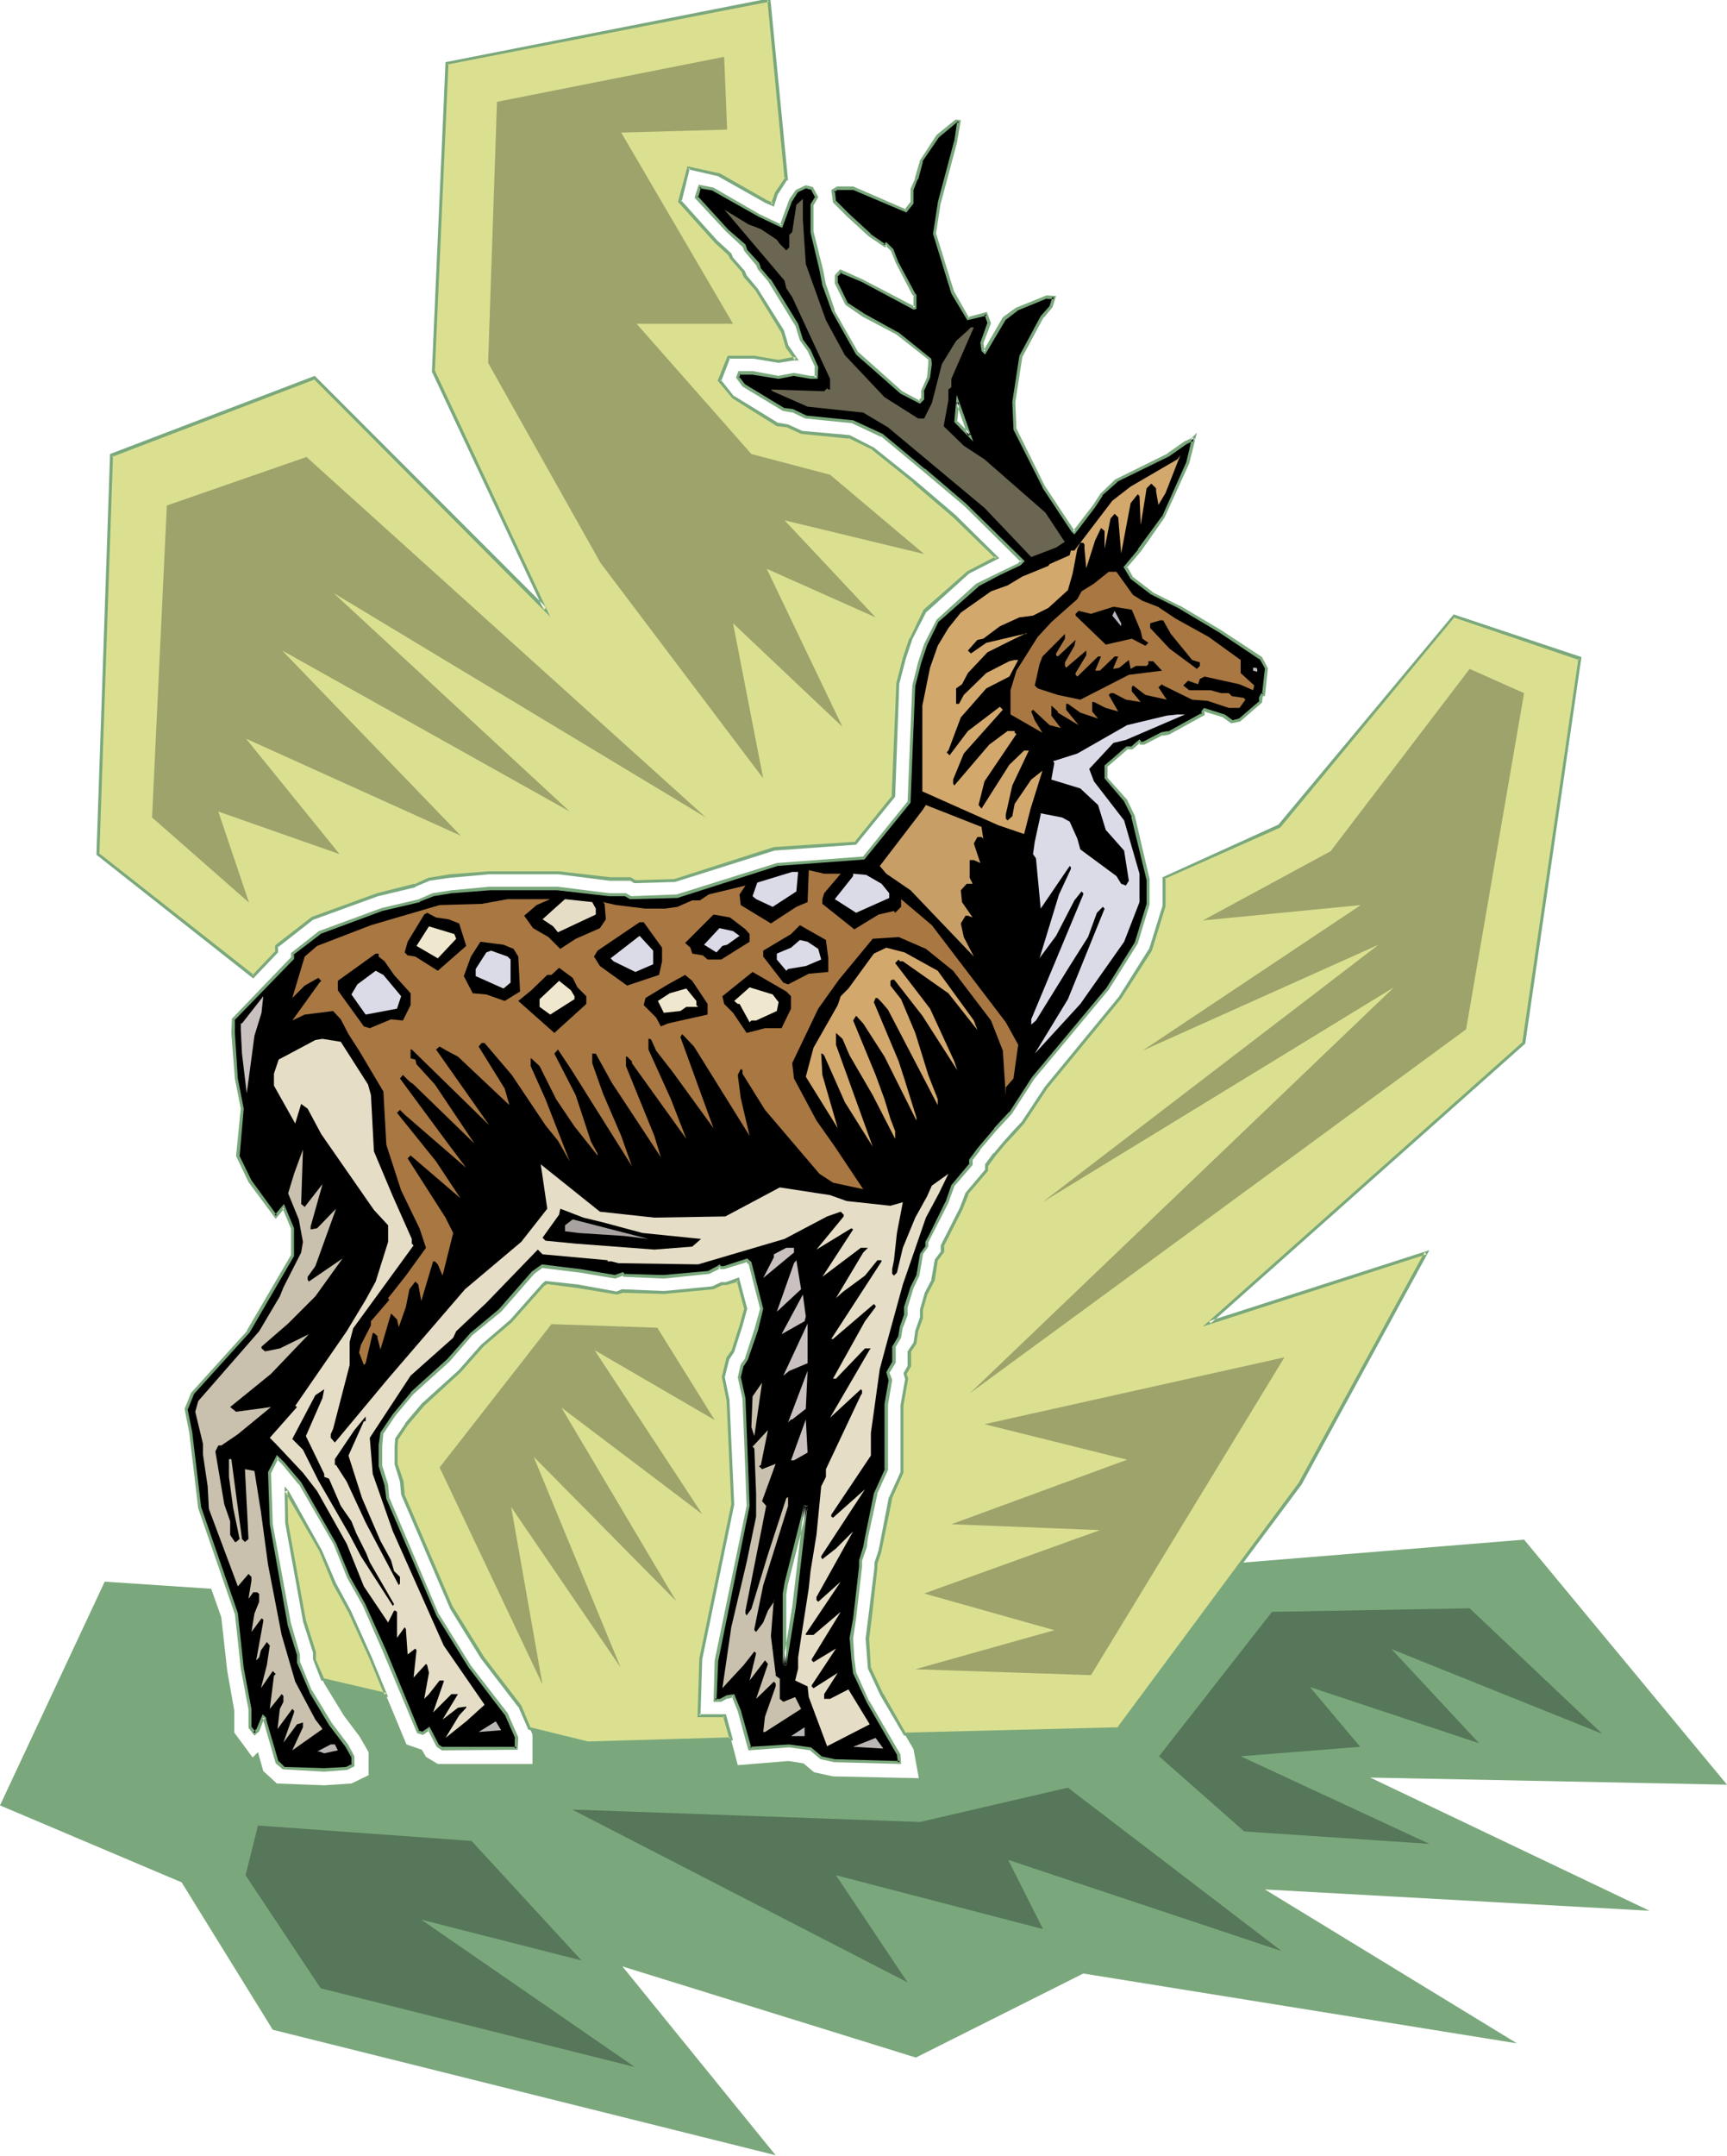 <svg xmlns="http://www.w3.org/2000/svg" fill-rule="evenodd" height="588.515" preserveAspectRatio="none" stroke-linecap="round" viewBox="0 0 2919 3642" width="471.604"><style>.brush1{fill:#7aa87c}.pen1{stroke:none}.brush3{fill:#000}.brush5{fill:#d3a86d}.brush6{fill:#a87742}.brush7{fill:#b7b7c1}.brush8{fill:#dbdbe8}.brush10{fill:#e5ddc6}.brush11{fill:#efe8ce}.brush12{fill:#c9c1bf}.brush13{fill:#c9c1ad}</style><path class="pen1 brush1" d="m578 2700-71-6 8 44 16 53v12l17 41 33 54 27 36 15 26v39l-29 14-46 3-80-3-23-21-9-32-9 9-31-42v-37l-12-68-10-90-17-48-180-12L0 3050l307 130 154 249 850 212-259-319 496 154 283-142 733 118-426-260 650 36-472-225 603 12-343-414-1016 83-83 2-7 51-4 31 4 51 20 44 54 92 9 49-145-3-32-7-18-15-25-4-86 7-22-84h-44l4-96 22-109-449 13 5 11 52 84 63 81 22 48v50H740l-20-12-7-12-26-9-61-147-35-77-13-23z"/><path class="pen1" d="m652 2863-107-26-14-34v-12l-16-53-30-166-2-54 2 3 57 99 23 56 26 47 35 77 26 63zM428 1649l-263-206 24-674 343-131 390 391-189-402 23-520L1300 0l29 302-16 24-7 19-11-5-79-45-52-11-15 56 61 68 24 22 2 6 21 24 2 6 20 24 43 70 8 26 15 20h-4l-25 5-41-7h-44l-15 39 23 28 75 46 17 3 24 11 80 7 41 20 69 56 68 58 71 70-48 25-72 65-24 47-11 33-11 42-8 192-64 79-138 9-167 54-68 2-7-5h-35l-87-10H827l-67 5-35 6-24 10-63 16-110 40-60 46v10l-40 41zm1539-166v48l-22 74-52 81-125 151-39 60-16 17-16 18-15 17-15 19v9l-33 40-9 25-32 63v10l-11 15-5 32-11 23-9 27v14l-8 22-2 21-10 14v25l-7 13 3 8-8 46v113l-20 44-17 88-7 21v7l-11 89-4 31 4 51 20 44 39 67 361-10 308-414 212-390-366 119 532-473 94-650-213-71-295 355-195 87zm-732 1454-242 7-98-23-17-39-63-81-52-84-82-193-2-22-10-29v-30l1-12 17-25 28-33 62-57 38-43 48-41 56-63 4-3 54 7 66 11 9-3 71 3 83-9 14-7h8l19-6 13 49-8 29-14 43-8 11-8 32 9 40 7 176-53 260-4 96h44l10 39z" style="fill:#dbe091"/><path class="pen1 brush1" d="m650 2864 3-4-107-25 2 1-15-34 1 1v-12l-17-54-30-165-1-54-5 2 3 3-1-1 57 99 23 56 26 47 35 77 26 63 6 3-28-68-35-78-25-46-24-56-56-100-7-8 1 61v1l30 165v1l17 53v-1 12l14 36 113 28-6-3zM426 1648l3-1-262-206 1 2 23-674-2 3 343-131-2-1 400 402-195-416v1l23-520-2 2L1300 3l-3-3 29 302 3-3-2 1-17 25-7 20 4-2-11-5-79-45-55-12-16 60 62 69 24 22-1-1 3 6 21 24h-1l3 7 20 23 43 70v-1l8 27 15 21 2-4-4-1-26 5h1l-41-7h-45l-17 42 25 30 75 47 18 2h-1l24 11 80 8v-1l41 20h-1l70 56h-1l68 58 72 70v-4l-48 25-74 65-23 48h-1l-11 33-11 43-8 192 1-2-64 79 2-1-138 9-168 54h1l-68 2h1l-8-5h-35 1l-87-10H826l-66 5-36 6-24 11v-1l-63 16-110 40-62 48v11l1-2-40 42 2 5 42-44v-11l-1 3 60-47 110-40 63-15v-1l24-10h-1l35-5 67-6h117l87 11h35l-2-1 8 5 69-2 168-53h-1l139-10 66-81 7-192v1l11-42 11-33 24-47v1l72-65 51-26-74-73-68-58-70-56-41-21-80-7-24-11-18-3 2 1-75-46v1l-23-29 1 3 15-39-3 1h44-1l42 7 25-4h9l-17-25v1l-8-27-44-70-20-24 1 1-3-7-21-24 1 1-3-7-24-22-61-68 1 3 14-57-3 2 52 12h-1l80 45 14 6 7-22v1l16-25-2 2h3L1302-3 753 105l-23 523 189 402 5-3-392-392-346 132-23 677 265 209-2-5zm1539-166v49-1l-23 74v-1l-51 81-125 152-39 59-16 17-16 18-15 18h-1l-14 19v10-1l-33 39-10 26-32 63v11l1-2-11 15-6 34 1-1-12 23-8 28v14-1l-8 23-3 21v-1l-10 15v25l1-2-8 14 3 10v-1l-8 45v114-1l-20 44-17 88-7 21v8l-11 89-4 31 4 51 21 45 40 68 363-10 309-414 216-396-373 120 3 4 532-473 95-653-216-72-297 356 1-1-196 89 3 3 196-87 295-356-2 1 212 72-1-3-95 649 1-1-541 481 378-122-3-4-213 390-307 414 2-1-361 9 2 1-38-67v1l-21-45v1l-3-50v1l4-31 10-89v-8 1l7-21v-1l18-88-1 1 20-45v-113l8-46-3-9v2l8-14v-25l-1 2 10-15 3-21 8-22v-15 1l8-28v1l12-23 5-33-1 1 12-16v-10l-1 1 32-63 10-25h-1l34-40v-10 2l14-19 15-18 16-17 16-18 39-59 125-152 52-81 23-75v-48l-2 2-3-3zm-732 1456 2-3-242 7h1l-98-24 1 1-16-38-63-82-52-84v1l-83-193 1 1-2-22-10-29v-30 1l1-13v1l16-24 28-33 62-57 38-43 48-41 56-63v1l4-3h-2l53 7 67 11 10-3h-1l71 2 83-8 15-7h-1 8l20-6-3-2 13 49v-2l-8 29-14 44v-1l-8 11-8 33 8 40 8 176v-1l-54 261-3 99h46l-3-2 11 39 6 2-12-44h-46l3 2 3-96v1l54-261-8-176v-1l-8-39v1l8-32v1l8-12 14-44 8-29-14-53-22 8h1-9l-15 7h1l-83 8h1l-72-3-9 4h1l-66-12-55-6-5 4-55 62-49 42-38 43-62 56-28 33v1l-17 25-1 13v31l9 29 2 22 83 193 52 84 63 82v-1l17 39 99 25 247-7-6-2z"/><path class="pen1 brush3" d="m1326 2813 16-97 20-172-33 131-3 18v120zm290-2575-29 105-7 51 31 101 25 43 31-8 5 16-13 33 3 13 2 3 33-57 21-15 51-21h13l-5 16-15 17-36 67-13 77 2 46 49 97 49 75 3 2 33-43 12-21 26-23 88-43 30-21 10-5 3-3-10 42-42 92-40 56-23 28 10 18 33 26 46 23 69 41 70 46 10 18-6 44h-1l-3 5v7l-36 31-13 3-13-11-33-10-3 3v5l-58 31-11 2-31 15h-5l-2-2-13 10h-8l-36 31v20l34 39 12 26 26 107v41l-21 66-48 77-126 152-38 58-26 28-28 34-13 18v7l-30 36-11 28-28 57-5 10v8l-10 13-5 36-11 20-10 33v14l-8 20-2 18-10 15v26l-10 17 4 14-7 40v110l-18 42-16 74-2 15-7 23v11l-11 87-5 33 3 36 2 23 23 49 52 89 2 13-110-2-23-5-18-16-36-4-67 4-17-64-11-25-10 2-10 5h-11l3-67 54-261-8-182-7-35 5-21 7-10 16-49 10-36-21-77-5-5-38 13h-5l-3-3-3 3-15 8-76 7-67-2-2-3-13 5-59-10-64-8-16 11-56 64-49 40-38 44-62 56-30 37-21 30-2 21v35l10 31 3 23 84 198 54 87 61 79 18 41v18H748l-8-4-15-29-11 8-7-3-57-136-35-80-26-46-23-56-59-102-28-33-10-11-13 26 2 87 31 169 16 51v13l20 49 34 56 27 37 11 17v15l-11 5-38 3-69-3-10-10-21-72v-2l-3-3-10 23-5 6-7-11v-31l-14-68-10-93-61-179-16-126-7-41 10-26 95-105 74-127v-47l-15-36-13 16-43-59-21-44 7-79-10-51-5-77v-23l100-103v-8l46-36 105-38 64-16 23-10 31-5 64-5h116l86 10h29l8 6 79-3 168-54 146-10 77-94 8-198 10-39 11-30 20-41 67-59 38-20 33-16 5-5-96-95-70-59-72-59-48-23-80-7-23-11-15-3-67-40-10-13 3-8h22l44 8 26-5 28 5h10v-18l-13-28-13-18-8-26-46-74-17-21-3-7-20-23-3-8-28-26-52-56 6-18 23 5 77 44 38 18 16-44 9-16 16-7 10 3 8 15-8 13v46l16 64 5 25 15 44 41 72 74 66 31 16 5-5v-13l10-23 3-23v-8l-56-44-57-30-28-20-18-34v-13l8-8 36 16 87 46h3v-21l-3-2-28-54-8-20-10-11-3 3-25-18-36-33-23-23-3-19 8-4h26l89 38 10-13v-23l8-18 8-30 28-42 31-25h5l-5 33zm0 474 23 23-21-56-2 33z"/><path class="pen1 brush1" d="m1323 2813 6 1 16-98 20-172-6-1-33 131v1l-3 17v121h6v-120l3-18v1l33-131-6-1-20 171-16 98h6-6z"/><path class="pen1 brush1" d="M1613 238v-1l-28 105v1l-8 52 31 101 27 45 33-8-4-2 5 15v-1l-12 34 2 14 6 6 35-59-1 1 21-16h-1l51-21-1 1h13l-3-4-5 16 1-1-16 18-36 67-12 78 2 47 49 97v1l49 74 5 5 35-46 13-20h-1l26-23h-1l88-43 30-21 11-5 3-3-5-3-10 42-41 92v-1l-41 56h1l-25 30 12 20 34 26 46 23 69 41 69 46v-1l10 18-1-2-5 44 2-2h-3l-4 7v8l1-2-36 31 1-1-12 3h2l-14-10-35-11-4 5-1 6 2-3-58 32v-1l-11 2-31 16h1-5l2 1-4-5-15 13 2-1h-9l-37 32v22l34 40-1-1 13 26h-1l26 107v-1 41l-20 65-48 77-126 151-38 59v-1l-26 28v1l-28 33-14 19v8l1-2-31 37-10 29v-1l-28 57-6 11v8l1-2-10 14-6 36-10 20-11 34v14-1l-7 20-3 18v-1l-10 17v26l1-2-11 19 4 14v-1l-7 41v110l1-1-19 42-15 74-3 16-7 23v11-1l-10 88-6 33 3 36 3 24 23 49 52 90-1-1 2 13 3-3-110-3-23-5 2 1-19-16-37-5-67 4 3 2-18-64-11-27-13 2-11 6h2-11l3 2 3-67v1l53-262-7-182-8-36v1l5-20v1l7-11 17-49 9-37-20-79-7-6-40 13h1-5l1 1-4-4-5 4 1-1-15 8h1l-77 7h1l-67-2 2 1-4-4-14 5h1l-59-10-65-8-17 12-56 64-48 40-39 44-62 56v1l-30 36-21 31-3 21v36l10 32 3 23 85 198 54 87 61 80v-1l18 41-1-1v18l3-3H748l1 1-8-5 1 1-16-31-13 9h2l-8-3 2 2-56-136-36-80-26-46-23-56-59-103-28-33-13-13-15 29 3 88 30 169v1l16 51v-1 14l21 49v1l33 55 28 37 10 18v-2l-5-19-28-37-34-56v1l-20-49v1-13l-15-52v1l-31-169-3-87v1l13-26-4 1 10 10 28 34v-1l59 102 23 57 26 46 35 80 57 136 10 3 11-8-3-1 15 29 9 6 128-1 1-21-18-41-62-80-54-87v1l-84-198v1l-2-23-10-32v1-35l2-21v1l20-30 30-36 62-56 38-44 49-40 56-64 15-11-2 1 65 8 59 10 13-5-2-1 3 3 68 3 77-8 16-8 3-3h-4l3 3h7l39-12-3-1 5 5v-2l20 78v-2l-10 36-16 49 1-1-8 11-5 22 8 36v-1l7 182-54 261-2 70h13l11-6v1l10-3-3-1 10 25 18 66 69-5 36 5-2-1 19 16 23 5 113 3-1-16-53-91v1l-22-49-3-23-2-35v1l5-34 10-87v-11 1l8-23 2-16 16-74-1 1 19-42v-111 1l7-42-5-13v2l11-18v-27l-1 2 10-17 3-18v1l8-21v-14 1l10-33 10-21 6-36-1 1 10-14v-8 1l5-10 29-57 10-28-1 1 32-37v-8l-1 1 14-18h-1l28-33 26-28 38-59 126-151 49-78 20-66v-43l-25-107-13-27-34-38 1 1v-20l-1 2 36-31-2 1h9l13-11h-3l3 3h7l31-16v1l11-2 60-33v-6l-1 2 3-3-3 1 33 10h-1l14 10 15-3 37-32 1-8-1 1 3-5-2 1h4l5-47-10-19-70-46-69-41h-1l-46-23h1l-34-26 1 1-10-18-1 3 24-28 40-57 42-92 13-52-10 10 1-1-10 5h-1l-30 21h1l-89 44-25 24-13 20-34 44 5-1-3-2-49-74-48-97v1l-2-46v1l12-77 36-67v1l15-18 6-19-16-1-52 21-22 16-33 57h4l-3-3 1 2-2-13v1l13-34-7-19-33 9 3 1-25-44v1l-31-100v1l8-52v1l28-105v-1h-5z"/><path class="pen1 brush1" d="M594 2967v15l1-2-10 5h1l-38 2-69-2h2l-10-10v2l-21-72v-3l-6-6-11 26v-1l-5 6h5l-8-10v1-31l-13-69-10-93-62-179-15-126-8-40v2l11-27-1 1 95-105 75-129v-47l-17-41-16 19h4l-43-59-21-43 1 2 7-80-10-51-5-77v-23l-1 2 101-104v-9l-1 2 46-35h-1l105-39 64-15v-1l23-9 30-5 65-5h-1 116-1l87 10h29-2l9 5 80-2 169-54h-1l148-11 78-96 8-198v1l10-39 10-30 20-41v1l67-59h-1l38-20 34-16 7-7-99-97-69-59h-1l-71-59-50-23-80-8h1l-23-11-16-2h1l-66-40-10-13v3l3-8-2 2h22l44 7 26-5h-1l29 5h12l1-20-13-29-14-19 1 1-8-26-46-75h-1l-17-20h1l-3-8-21-23 1 1-3-9-29-25-52-57 1 3 5-18-3 2 23 4h-1l78 44 40 19 17-46v1l10-16-1 1 15-7h-2l11 3-2-2 8 15v-2l-8 13v48l15 63 5 26 16 44 41 73 75 66 33 17 7-7v-14l-1 1 11-24 3-23-1-9-56-45h-1l-56-31-29-19 1 1-17-35v2-13l-1 2 8-8-3 1 36 15 88 47 5-1v-24l-3-3 1 1-29-54-8-21-12-12-5 4h4l-26-18h1l-36-33-23-23v1l-2-18-2 3 8-5-1 1h26l-2-1 92 39 12-15v-24 1l7-18h1l8-30h-1l28-41 30-25h-1 5l-3-3-5 34h5l6-35-9-1-32 26-28 43-9 31 1-1-8 18v24-2l-10 13h3l-90-39h-27l-10 6 3 21 24 24 36 33 28 19 4-4h-4l10 10 8 20 28 54 3 3-1-2v21l3-3h-3l2 1-88-46-38-17-9 10v14l18 36 29 20 57 30 56 44-2-2v8-1l-2 23-10 23v14-2l-5 5h3l-30-16-74-66v1l-41-72h1l-15-44v1l-5-26-16-64v1-46 1l8-14-9-17-12-3-17 8-11 16-16 44 4-1-38-18-78-45-25-5-7 22 53 57 28 26v-1l3 8 20 24v-1l3 8 17 20 46 75v-1l8 26 13 18 13 28-1-1v18l3-3h-10l-28-5-27 5h1l-43-8h-25l-4 11 11 15 68 41 16 3-1-1 23 11 80 8h-1l49 23v-1l71 59 70 59 96 95v-4l-5 5h1l-33 16-39 19-67 61-21 41-10 30-10 40-8 198v-2l-76 94 1-1-146 11-169 53h1l-79 3h1l-9-5h-29 1l-87-11H827l-64 6-32 5-23 10h1l-64 15-106 39-47 37v9-2l-100 104-1 24 6 77 10 51v-1l-8 81 21 44 46 62 15-18-4-1 15 36v-1 47-2l-75 128h1l-95 105-11 27 8 41 15 127 62 179v-1l10 93 13 69v-1 32l10 13 8-7 9-23h-4l3 3-1-2v3l21 73 12 10 70 4 39-3 12-6v-17l-10-19 5 19z"/><path class="pen1 brush1" d="m1613 713 32 33-28-79-4 46h5l3-33h-5l20 56 5-2-24-24 1 3h-5z"/><path class="pen1 brush3" d="m1572 336-7 51 2 36 13 28 5 26 31 76-24 31-5 5-102-69-28-10-13-13 105 51 26 8 5-5-49-115v-13l-33-41-39-21-23-23 36 13 59 28 10-3 11-15 13-77 25-41 13-13-21 85-10 21z"/><path class="pen1" style="fill:#6b6651" d="m1362 446 34 95 32 59 67 71 57 36h10l13-26 17-66 24-39 20-18 5-5h5l-38 87v14l-5 4v18l-8 44 34 33 35 23 103 90 31 47 2 2-15 10-42 16-79-83-163-136-42-25-94-10-59-26-3-3 90 3 5-5 2 2h3v-18l-64-138-10-15-3-13-100-118-2-2 41 25 21 8 27 18 5 7 11 11 5-5v-21l5-5 7-46 11-10v35l5 75z"/><path class="pen1 brush3" d="m1713 576-18 80-5 49 5 15 51 102-79-56-35-110-8-8 17-41v-2l11 15 17-8 46-71 36-16-9 18-29 33z"/><path class="pen1 brush5" d="m1958 853-4-23v-5l-8-8-8 8-10 62-2-49-3-3-12 15-16 85-5-61-6-6-7 8-10 51v-30l-6-5-10 21-15 47-3-33v-7l-2-3h-5l-5 10-8 42-8 28-33 30-26 13-23 3-33 15-28 21-10 2-16 18 5 5 26-18 64-15h3l2-2-25 12-42 21-33 35-10 19-10 7v26h5l8-15 38-37 39-20 9-2h6l-15 28-39 20-43 49-21 56-3 3 5 5 31-41 54-41 5 5-66 74-18 44v7l2 3 59-69 31-23h12v3l3 2-54 80-10 40 5 6 47-74 25-24h8l-28 59-11 49v7l3 3 8-7 4-21 28-41 19-15-20 64-11 43-44-15-128-57v-145l13-64 13-37 18-30 21-26 51-36 28-10 25-15 44-18 2-3 34-15 2-8h6l64-84 31-24 79-46 5-7-25 64-12 20z"/><path class="pen1 brush6" d="m1915 1005 16 10 26 10 30 20 56 31 54 39v22l23 21-2 8-23-10-59-13-8 4-3 9-17-6-8 8 10 8h36l18 5h13l5 5 20 3 3 3-10 14h-18l-36-12-26-2-49-24-2-2-6 5 12 18 2 3-36-8-21-16-2 3v7l15 18-25-4-21-11h-5l-3 3 16 28-21-6-20-10h-3v16l10 12-30-10-21-15h-3v10l21 26-35-21v-2l-11-10v17l16 21-19-5-28-26-3 3 6 15 13 21-54-31v-41l10-33 36-57 23-25 44-39 7-13 21-13 25-20h13l28 39z"/><path class="pen1 brush3" d="m1928 1066 3 13 10 7-5 5-23-12-44 10-51-49v-3l5-5 21 5 38-12 31 5 15 36z"/><path class="pen1 brush7" d="m1895 1058-15-18 4-8 11 21v5z"/><path class="pen1 brush3" d="m1979 1071 36 44 13 4v6l-5 5-46-34-31-33-2-2v-8l17-5h5l13 23zm-194 33v3l3 2 30-28-2 10-16 28v6l2 3 34-29v8l-18 30v3l3 3 35-34h5l-10 24h8l25-24h6l-8 19v2l10-2 16-13 3 15 9-5h18l3-3v-5h8l15 16-56 7-82 42-38-8-34-11-5-5 8-36 5-13 38-38v8l-15 25z"/><path class="pen1 brush7" d="M2125 1130v5l-7-2v-5h5l2 2z"/><path class="pen1 brush8" d="m1903 1250-21 5-41 44 8 21 51 66 26 90v48l-26 67-74 105-77 84 56-92 62-153-3-3-10 10-15 41-31 49-57 92-8 7v-9l88-211v-2l-3-3-12 15-31 60-26 35-2 3 33-108 20-43v-3l-2-2-49 72-8-85-5-7 3-21 10-46v-2l36 7 13 7 13 29 5 18 61 45 8 13 8 3 5-8-8-51-31-35-13-42-30-28-49-15 5-28-2-3 41-13 84-48 67-16 18-2h13l-100 43z"/><path class="pen1" style="fill:#c69e66" d="m1662 1417-3-3h-7l-6 11 11 33-11-5h-7v30l5 10h-10l-10 11 2 20 18 26-8-3h-4l-8 13 5 23 17 33-107-112-41-28-11-13 72-94 6-9 94 37 3 20z"/><path class="pen1 brush6" d="m1421 1476-28 33-3 10v8l54 43 41-25 26-6 2 3 10-10v-13l52 44 125 164 21 38-8 57-13 15v15l-5-77-20-51-64-84-46-37-46-20-44 3-57 69-35 49-44 92 3 26 38 71 31 44 48 72-51-11-23-15-92-108-38-61v-6l-3-2-5 10 5 39 15 64-94-151-20-21-3 5 56 154-69-95-28-36-8-18-2-2h-3v18l38 84 26 67-92-128v-3l-8-8h-2v16l48 118 11 36-83-126-27-49h-6v16l18 51 31 72 18 51-103-164-22-33-6 7 36 70 26 79 11 20v3l-39-49-31-46-28-56-14-13h-1v13l25 56 41 105-20-35-21-26-57-85-46-54h-5l-5 6 44 71 8 28-87-82-19-10-12-7-6 5 90 128-131-128h-2v15l8 2 2 8 31 34 67 100-103-100-7-5-11-11-5 6 79 107 33 44-104-90-8-8-5 5 66 82 41 62-84-72-5 5 64 100 13 26-18 72-8-19-5-5h-3l-20 67-5-28-5-5-10 13-6 30-12 34-3-13-10-10-18 61-5-20v-3l-6-5h-2l-12 51-3 3-8-21 3-13 17-33v-7l31-36-2-3 30-38 34-47-11-33-31-64-25-77-5-90-41-69-18-28-13-25-13-14-48 6-21 10 46-64 3-3-5-5-23 13-21 21 21-70 21-18 91-35 116-34 71-2 44-8h72l-23 10-21 18 15 21 26 15 20 20 26-17 41-18 10-15-2-24v-2l-3-3 23 5 49 6h33l21-3 25-11h13l15-10 62-15-10 15 2 18 51 31 43-28 19-8 2-54 26 6h28z"/><path class="pen1 brush8" d="m1346 1506-40 26-28-13-6-5 8-23 59-18h10l-3 33zm144-13 13 16v8l-56 25-36-23 31-39v-4l22 2 26 15z"/><path class="pen1 brush10" d="M1007 1535v10l-64 30-8-10-18-12 20-18 18-16 46 5 6 11z"/><path class="pen1 brush3" d="m758 1553 18 7 12 38-48 42-38-24-13-2-5-5 5-18 28-46 5-3 15 8 21 3zm502 17 7 8v13l-48 30h-23l-8-7-18-3-3-10-9-8 48-48 28 5 26 20zm-141 31v23l-5 23-54 18-46-33-10-16 6-10 71-48h7l31 43zm281 18v23l-33 3-35 18-8-3-34-44v-10l47-28 15-15 44 25 4 31z"/><path class="pen1 brush11" d="m771 1586-31 33-36-21 21-33 43 13 3 8z"/><path class="pen1 brush8" d="m1250 1581-21 15-8 2-10 11-21-13 26-28 23 5 11 8zm-146 48-30 13-37-18-5-5 49-38 23 25v23zm279-26 5 18-26 11-30 5-3 3-16-19v-10l24-10 15-13 13 3 18 12z"/><path class="pen1 brush3" d="m868 1603 8 13 3 59-26 16-31-11-23-2-15-29 12-33 16-25 39 5 17 7z"/><path class="pen1 brush5" d="m1585 1640 61 84 6 16-49-62-77-54h-5l-2-3-6 6 59 77 41 89 5 15-59-92-46-59-2-2h-3l-3 2v8l18 23 24 57 22 71 16 41v10l-84-161-11-13-7-7h-3l-3 7 42 100 10 31 20 64v5l-54-108-36-56-12-13-5 8 38 92 15 41 10 33 8 21v13l-38-74-39-67-12-28-11-10v20l62 172-47-75-35-79-3-3h-2l2 36 26 90-54-87 13-49 41-72 5-15 13-13 43-59 21-10 31 8 56 31z"/><path class="pen1 brush8" d="M863 1621v39l-12 10-47-21v-12l18-28 8-3 28 10 5 5z"/><path class="pen1 brush3" d="m640 1616 10 8 16 23 28 31v20l-13 26-20-2-36 15-10-3-44-61v-16l64-46h5v5zm336 52 15 15v13l-54 49-61-54 22-18 27-26h7l13-12 23 17 8 16z"/><path class="pen1 brush8" d="m678 1683-7 21-53 10-24-34 10-17 31-23 13 7 30 36z"/><path class="pen1 brush3" d="M1337 1683v21l-16 33h-28l-31 8-23-34-15-15-3-13 51-41 57 33 8 8zm-141 13v18l-36 8-31 7-12 5-8-15-21-21 3-12 38-23 29-16 12 10 26 39z"/><path class="pen1 brush11" d="M971 1683v5l-41 26-18-13v-13l33-31 20 16 6 10zm345 10-3 15-35 16h-8l-3 3-17-31h-3l-6-5 26-23 39 12 10 13zm-139 5 3 3h-20l-10 7-28 3-10-20 20-13 28-8 17 21v7z"/><path class="pen1 brush12" d="m430 1750-5 38-8 59-8-67-2-40v-11h2l36-46-3 28-12 39z"/><path class="pen1 brush10" d="m622 1832 5 18 5 95 32 76 32 72v8l3 3-102 140-6 23v39l-28 108-4 9v6l7 8 90-108 130-151 95-80 44-56-11-75 100 80 92 10 120-2 92-49 85 13 28 10 74 8 21-6-10 52-5 46-3 15v8l3 3 5-5 10-42 21-51 20-36 8-18 28-20-16 33-22 41-39 113-28 102-11 41-15 108v38l-67 100v3l3 2 54-48-74 113v2l2 3 23-18 29-29-62 111v5l3 3 38-34-59 88v2h13l46-39-49 80v2l3 3 38-23-41 62v2l3 3 38-24 3-2-23 36v8h10l31-16 36 59-72 37-31-83-2-18-21-10 5-20v-19l5-33 13-84 3-29 10-61 8-82 8-16v-13l59-125 2-3v-5l-2-2-52 48 67-115 2-2h-10l-49 51h-5l54-97 18-24v-2l-3-3-69 59h-3l85-131v-2h-7l-21 26-38 28-11 10 46-77 8-8h-12l-65 49 52-80-3-2-59 36 46-56v-3l-5-5-23 8-72 38-146 43-135-2-11-3h-7v-2l-110-10-8-8-87 90-51 48-5 11-72 64-69 105 5 61 34 97 86 193 67 97 2 3-31 28-35 28 23-38 12-13v-2l-14 2-26 20 26-43h-11l-31 31 18-52v-2h-7l-18 23-8 8 8-44-3-13-2-2-21 23 5-46-2-3-13 10-3-43-2-3-13 18v-44l-3-2h-2l-10 20-41-61-29-72-50-89-24-31-46-49-10-10 46-52-3-2 87-126 32-53 17-31 21-67v-28l-24-26-89-128-23-43-11-8-10 33-36-64v-20l8-24 62-33 12-2 31 5 46 72z"/><path class="pen1 brush13" d="m515 2039 28-36 2-2-20 71v5l11-2 32-33-35 97-13 18v5l2 3 57-39-46 64-46 46-45 39v3l6 5 25-5 49-24-64 67-69 56 10 8 59-8-56 46-28 19h-5l-5 10 15 89 10 29v23l8 12h2l6-5-11-53-7-52v-30h4l18 135 5 5 6-5-6-118 16 3 11 69 12 89 23 119 23 79 34 64 10 13 2 3-51 36 18-39v-8l-10 3-23 31 18-51v-3l-3-3-25 34 4-34 6-12v-10l-3-3-20 25 7-56 3-3-5-5-20 29 10-39 5-33-5-6-10 14-3 12-5 5 12-66v-3l-3-2-17 23 5-31 8-20v-13l-3-3h-7l-8 11 5-31v-6l-5-5-18 21-49-131-2-38-8-54v-18l-13-54 5-18 103-118 35-59 6-15 30-59 3-18-7-38-18-44 10-33 15-41-3 92 6 5z"/><path class="pen1 brush3" d="m1019 2065 67 18 79 8 20 2-15 13-64 5-133-10-51-5-5-5 28-39 2-10 39 15 33 8z"/><path class="pen1" style="fill:#a8a3a0" d="m1055 2088-77-5-23-3v-10l13-10 128 33-41-5z"/><path class="pen1 brush12" d="m1342 2116-52 43 18-35v-5l21-11h13v8zm-29 100 29-82 4-5 8 49-41 38zm47 16-39 22 36-67 5 37-2 8zm-26 84-10 8 41-88v67l-31 13zm5 82h-2l-5 5 33-87-3 64-23 18z"/><path class="pen1 brush13" d="m1270 2411 2-52 16-23-13 90-5-15z"/><path class="pen1 brush3" d="m517 2426 31 64v5l8 3 20 46 18 26 8 20 17 34 6 15 41 71-2 3-54-84-19-36-53-92-26-52-18-18 39-74 15-10-3 15-28 64z"/><path class="pen1 brush3" d="m615 2401-26 58 23 72 31 72 18 33 5 18 10 10v11l-2 3-56-106-32-69-18-28h-2v-10l33-49 19-23v8h-3z"/><path class="pen1 brush12" d="M1342 2467h-5l25-69 3 56-23 13z"/><path class="pen1 brush13" d="m1283 2477 5 5 23-9-23 63 7 8-35 177v5l2 3 8-11 28-92 31-95 3-2v15l-42 134-15 74v2l3 3 12-16 8-20 10-15v-5l-5 63 8 64v3l7 5v34l6 5 20-8 10 20-61 39h-3l3-26 18-51v-5l-3-3-30 29 20-59-5-6-26 34 11-46-3-3-18 23-26 28-10 11 15-103 26-110 16-77v-38l-3-77-3-3 26-28-12 59-3 2z"/><path class="pen1" d="m809 2926 29-18 9 15-38 3zm548 7h-20l23-15v15h-3zm85 18 38-15 13 18-51-3zm-871 6-23 5-8-3h-4l23-12h7l5 10z" style="fill:#bab7b5"/><path class="pen1" d="m421 1525-164-144 25-527 236-82 675 609-629-379 399 369-486-272 302 313-363-164 158 195-205-72 52 154zm869-210-275-364-190-338 15-441 384-76 5 123-179 5 189 323h-163l194 220 133 35 159 134-236-57 154 164-184-82 128 267-185-175 51 262zm743 240 216-117 235-308 92 41-98 568-839 615 717-686-594 363 568-435-399 179 369-246-267 26zm-369 851 507-113-327 537-297-10 235-66-220-62 297-107-251-10 297-109-241-60zm-747 440-174-367 189-242 179 6 97 156-203-118 182 277-238-180 194 327-241-244 147 356-185-271 53 300z" style="fill:#9ea36b"/><path class="pen1" d="m1073 3492-531-133-127-191 21-84 361 26 186 202-271-69 361 249zm-106-435 588 21 250-58 361 276-462-154 59 117-350-91 121 181-567-292zm1449 58-313-21-144-127 191-244 334-6 224 212-356-143 148 159-286-95 85 101-202 16 319 148z" style="fill:#567759"/></svg>
